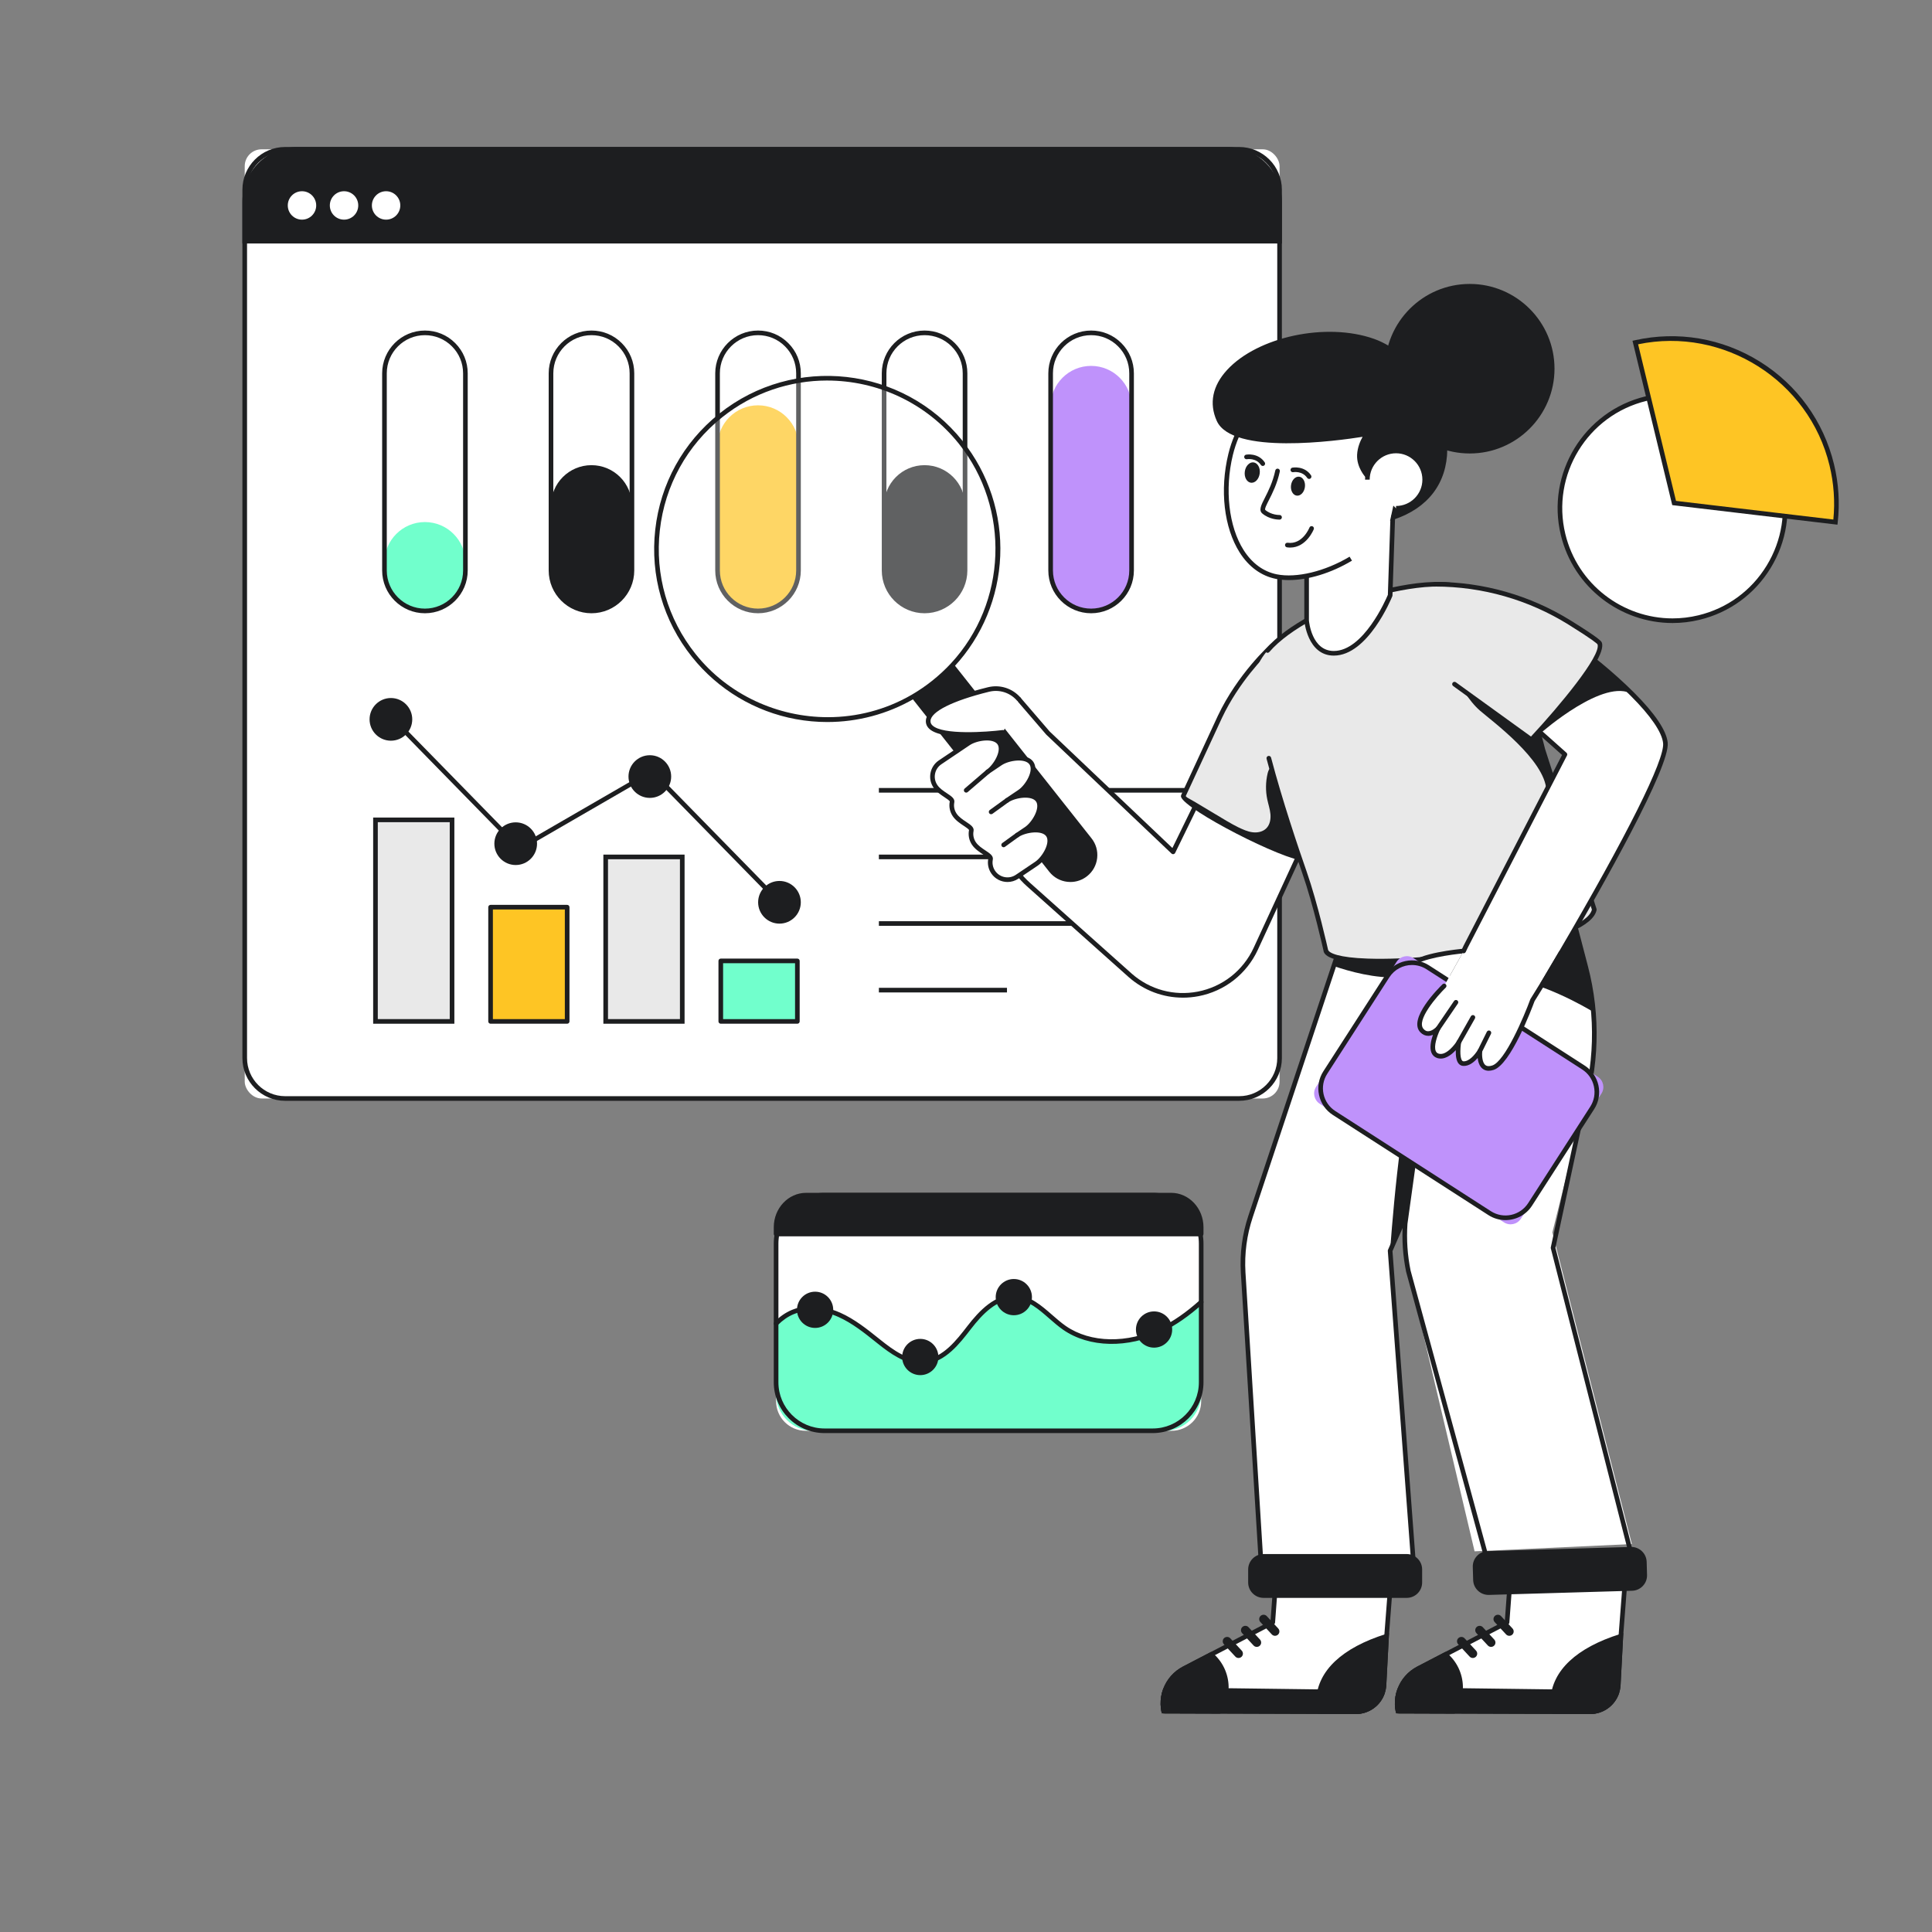 <svg xmlns="http://www.w3.org/2000/svg" id="Layer_1" data-name="Layer 1" viewBox="0 0 2000 2000"><rect x="0" y="0" width="2000" height="2000" fill="#808080" stroke="none"/><defs><style>      .cls-1 {        fill: #bf92fb;      }      .cls-1, .cls-2, .cls-3, .cls-4, .cls-5, .cls-6 {        stroke-width: 0px;      }      .cls-7 {        opacity: .3;      }      .cls-2 {        fill: #71ffcc;      }      .cls-3 {        fill: #fec524;      }      .cls-4 {        fill: #fff;      }      .cls-5 {        fill: #1d1e20;      }      .cls-6 {        fill: #e9e9e9;      }    </style></defs><g><rect class="cls-4" x="253.34" y="154.56" width="1071.27" height="982.6" rx="17.46" ry="17.46"></rect><path class="cls-5" d="M1282.77,1139.56H295.18c-24.4,0-44.24-19.85-44.24-44.24V196.4c0-24.39,19.85-44.24,44.24-44.24h987.58c24.39,0,44.24,19.85,44.24,44.24v898.91c0,24.39-19.85,44.24-44.24,44.24ZM295.18,156.96c-21.75,0-39.45,17.7-39.45,39.45v898.91c0,21.75,17.7,39.45,39.45,39.45h987.58c21.75,0,39.45-17.7,39.45-39.45V196.4c0-21.75-17.69-39.45-39.45-39.45H295.18Z"></path></g><g><path class="cls-5" d="M1324.61,249.68v-41.02c0-29.88-24.22-54.1-54.1-54.1H307.44c-29.88,0-54.1,24.22-54.1,54.1v41.02h1071.27Z"></path><path class="cls-5" d="M1327.01,252.07H250.95v-43.41c0-31.15,25.34-56.49,56.49-56.49h963.08c31.15,0,56.49,25.34,56.49,56.49v43.41ZM255.74,247.28h1066.48v-38.62c0-28.51-23.19-51.7-51.7-51.7H307.44c-28.51,0-51.7,23.19-51.7,51.7v38.62Z"></path></g><circle class="cls-4" cx="312.62" cy="212.67" r="14.71"></circle><circle class="cls-4" cx="356.15" cy="212.67" r="14.71"></circle><circle class="cls-4" cx="399.68" cy="212.67" r="14.71"></circle><g><path class="cls-4" d="M481.79,386.46v204.08c0,23.14-18.76,41.9-41.9,41.9s-41.9-18.76-41.9-41.9v-204.08c0-23.14,18.76-41.9,41.9-41.9,11.57,0,22.05,4.68,29.62,12.28,7.59,7.57,12.28,18.05,12.28,29.62Z"></path><path class="cls-2" d="M481.79,582.35v8.19c0,23.14-18.76,41.9-41.9,41.9s-41.9-18.76-41.9-41.9v-8.19c0-23.14,18.76-41.92,41.9-41.92,11.57,0,22.05,4.7,29.62,12.28,7.59,7.59,12.28,18.07,12.28,29.64Z"></path><path class="cls-5" d="M439.89,634.84c-24.42,0-44.29-19.87-44.29-44.29v-204.08c0-24.42,19.87-44.29,44.29-44.29,11.85,0,22.97,4.61,31.32,12.98,8.36,8.34,12.97,19.46,12.97,31.31v204.08c0,24.42-19.87,44.29-44.29,44.29ZM439.89,346.96c-21.78,0-39.5,17.72-39.5,39.5v204.08c0,21.78,17.72,39.5,39.5,39.5s39.5-17.72,39.5-39.5v-204.08c0-10.56-4.11-20.48-11.57-27.92-7.45-7.47-17.36-11.58-27.93-11.58Z"></path><path class="cls-4" d="M654.19,386.46v204.08c0,23.14-18.76,41.9-41.9,41.9s-41.9-18.76-41.9-41.9v-204.08c0-23.14,18.76-41.9,41.9-41.9,11.57,0,22.05,4.68,29.62,12.28,7.59,7.57,12.28,18.05,12.28,29.62Z"></path><path class="cls-5" d="M654.19,523.46v67.09c0,23.14-18.76,41.9-41.9,41.9s-41.9-18.76-41.9-41.9v-67.09c0-23.14,18.76-41.92,41.9-41.92,11.57,0,22.05,4.7,29.62,12.28,7.59,7.59,12.28,18.07,12.28,29.64Z"></path><path class="cls-5" d="M612.29,634.84c-24.42,0-44.29-19.87-44.29-44.29v-204.08c0-24.42,19.87-44.29,44.29-44.29,11.85,0,22.97,4.61,31.32,12.98,8.36,8.34,12.97,19.46,12.97,31.31v204.08c0,24.42-19.87,44.29-44.29,44.29ZM612.29,346.96c-21.78,0-39.5,17.72-39.5,39.5v204.08c0,21.78,17.72,39.5,39.5,39.5s39.5-17.72,39.5-39.5v-204.08c0-10.56-4.11-20.48-11.57-27.92-7.45-7.47-17.36-11.58-27.93-11.58Z"></path><path class="cls-4" d="M826.6,386.46v204.08c0,23.14-18.76,41.9-41.9,41.9s-41.9-18.76-41.9-41.9v-204.08c0-23.14,18.76-41.9,41.9-41.9,11.57,0,22.05,4.68,29.62,12.28,7.59,7.57,12.28,18.05,12.28,29.62Z"></path><path class="cls-3" d="M826.6,461.49v129.05c0,23.14-18.76,41.9-41.9,41.9s-41.9-18.76-41.9-41.9v-129.05c0-23.14,18.76-41.92,41.9-41.92,11.57,0,22.05,4.7,29.62,12.28,7.59,7.59,12.28,18.07,12.28,29.64Z"></path><path class="cls-5" d="M784.7,634.84c-24.42,0-44.29-19.87-44.29-44.29v-204.08c0-24.42,19.87-44.29,44.29-44.29,11.85,0,22.97,4.61,31.32,12.98,8.37,8.34,12.98,19.47,12.98,31.31v204.08c0,24.42-19.87,44.29-44.29,44.29ZM784.7,346.96c-21.78,0-39.5,17.72-39.5,39.5v204.08c0,21.78,17.72,39.5,39.5,39.5s39.5-17.72,39.5-39.5v-204.08c0-10.56-4.11-20.48-11.57-27.92-7.45-7.47-17.36-11.58-27.93-11.58Z"></path><path class="cls-4" d="M999,386.46v204.08c0,23.14-18.76,41.9-41.9,41.9s-41.9-18.76-41.9-41.9v-204.08c0-23.14,18.76-41.9,41.9-41.9,11.57,0,22.05,4.68,29.62,12.28,7.59,7.57,12.28,18.05,12.28,29.62Z"></path><path class="cls-5" d="M999,523.46v67.09c0,23.14-18.76,41.9-41.9,41.9s-41.9-18.76-41.9-41.9v-67.09c0-23.14,18.76-41.92,41.9-41.92,11.57,0,22.05,4.7,29.62,12.28,7.59,7.59,12.28,18.07,12.28,29.64Z"></path><path class="cls-5" d="M957.11,634.84c-24.42,0-44.29-19.87-44.29-44.29v-204.08c0-24.42,19.87-44.29,44.29-44.29,11.85,0,22.97,4.61,31.32,12.98,8.37,8.34,12.98,19.47,12.98,31.31v204.08c0,24.42-19.87,44.29-44.29,44.29ZM957.11,346.96c-21.78,0-39.5,17.72-39.5,39.5v204.08c0,21.78,17.72,39.5,39.5,39.5s39.5-17.72,39.5-39.5v-204.08c0-10.56-4.11-20.48-11.57-27.92-7.45-7.47-17.36-11.58-27.93-11.58Z"></path><path class="cls-4" d="M1171.41,386.46v204.08c0,23.14-18.76,41.9-41.9,41.9s-41.9-18.76-41.9-41.9v-204.08c0-23.14,18.76-41.9,41.9-41.9,11.57,0,22.05,4.68,29.62,12.28,7.59,7.57,12.28,18.05,12.28,29.62Z"></path><path class="cls-1" d="M1171.41,420.69v169.86c0,23.14-18.76,41.9-41.9,41.9s-41.9-18.76-41.9-41.9v-169.86c0-23.14,18.76-41.92,41.9-41.92,11.57,0,22.05,4.7,29.62,12.28,7.59,7.59,12.28,18.07,12.28,29.64Z"></path><path class="cls-5" d="M1129.51,634.84c-24.42,0-44.29-19.87-44.29-44.29v-204.08c0-24.42,19.87-44.29,44.29-44.29,11.85,0,22.97,4.61,31.32,12.98,8.36,8.34,12.97,19.46,12.97,31.31v204.08c0,24.42-19.87,44.29-44.29,44.29ZM1129.51,346.96c-21.78,0-39.5,17.72-39.5,39.5v204.08c0,21.78,17.72,39.5,39.5,39.5s39.5-17.72,39.5-39.5v-204.08c0-10.56-4.11-20.48-11.57-27.92-7.45-7.47-17.36-11.58-27.93-11.58Z"></path></g><rect class="cls-5" x="909.82" y="815.73" width="341.01" height="4.79"></rect><rect class="cls-5" x="909.82" y="884.68" width="341.01" height="4.79"></rect><rect class="cls-5" x="909.82" y="953.63" width="341.01" height="4.79"></rect><rect class="cls-5" x="909.82" y="1022.58" width="132.6" height="4.79"></rect><g><g><path class="cls-4" d="M1054.75,723.85l30.09,34.96,129.56,123.01,60.36-123.71,119.62,19.36-94.45,204.73c-5.59,12.12-13.93,22.53-24.14,30.54-10.23,8.01-22.33,13.6-35.45,16.11-25.04,4.8-50.91-2.18-70.12-18.96l-105.68-94.35c-32.48-28.99-37.6-77.92-11.83-113.01l2-2.72-16.52-41.71"></path><path class="cls-5" d="M1224.52,1032.77c-20.41,0-40.14-7.32-55.87-21.06l-105.7-94.36c-33.58-29.97-38.81-79.93-12.17-116.21l1.21-1.65-16.03-40.48c-.49-1.23.11-2.62,1.35-3.11,1.23-.49,2.62.11,3.11,1.35l16.52,41.71c.3.77.19,1.64-.3,2.3l-2,2.72c-25.17,34.28-20.23,81.48,11.5,109.8l105.68,94.35c18.75,16.38,43.57,23.09,68.07,18.39,12.51-2.39,24.41-7.8,34.43-15.64,10.02-7.86,18.12-18.11,23.44-29.66l93.12-201.87-114.75-18.58-59.58,122.11c-.33.69-.98,1.17-1.73,1.31-.76.14-1.52-.1-2.08-.62l-129.56-123.01c-.06-.06-.11-.11-.17-.17l-30.09-34.96c-.86-1-.75-2.52.25-3.38,1-.86,2.52-.75,3.38.25l30.01,34.87,127.11,120.68,58.93-120.77c.46-.95,1.48-1.49,2.54-1.31l119.62,19.36c.74.12,1.38.58,1.73,1.24.35.66.37,1.45.06,2.13l-94.45,204.73c-5.64,12.23-14.23,23.09-24.84,31.42-10.61,8.31-23.23,14.04-36.48,16.58-5.43,1.04-10.88,1.55-16.28,1.55Z"></path></g><g><path class="cls-5" d="M986.03,689.77l141.96,179.47c8.79,11.01,6.98,27.05-4.01,35.82-11.01,8.79-27.03,7-35.82-4.01l-141.96-179.47c7.26-4.22,14.33-9.03,21.1-14.43,6.77-5.4,13.03-11.23,18.74-17.38Z"></path><path class="cls-5" d="M1108.12,913.04c-1.05,0-2.1-.06-3.15-.18-7.4-.83-14.03-4.49-18.68-10.32l-141.96-179.48c-.43-.55-.6-1.25-.48-1.93.13-.68.55-1.28,1.15-1.63,7.25-4.21,14.25-9,20.8-14.23,6.55-5.23,12.77-11,18.48-17.14.48-.51,1.18-.78,1.85-.76.7.03,1.35.36,1.78.91l141.96,179.47c4.64,5.82,6.75,13.1,5.92,20.5-.83,7.4-4.49,14.03-10.31,18.68-4.99,3.99-11.06,6.11-17.35,6.11ZM949.77,722.24l140.25,177.32c3.85,4.82,9.34,7.85,15.47,8.54,6.13.69,12.16-1.06,16.98-4.91,4.82-3.85,7.85-9.34,8.54-15.47.69-6.13-1.06-12.16-4.91-16.99l-140.24-177.31c-5.34,5.56-11.08,10.79-17.09,15.59-6.01,4.8-12.4,9.24-19.01,13.23Z"></path></g><g class="cls-7"><path class="cls-4" d="M994.54,457.92c55.32,69.28,50.13,167.37-8.4,230.45-5.93,6.38-12.43,12.42-19.45,18.03-7.02,5.61-14.36,10.6-21.89,14.97-74.47,43.11-171.28,26.46-226.6-42.82-60.91-76.29-48.45-187.54,27.86-248.47,76.3-60.93,187.56-48.46,248.47,27.83Z"></path></g><path class="cls-5" d="M856.44,747.44c-10.85,0-21.73-.98-32.54-2.97-42.42-7.8-80.61-30.68-107.55-64.42-29.86-37.4-43.37-84.19-38.04-131.75,5.33-47.57,28.87-90.21,66.27-120.08,77.22-61.65,190.19-49,251.84,28.2,26.94,33.74,40.8,76.05,39.01,119.14-1.76,42.66-18.64,83.3-47.52,114.43-6.09,6.54-12.72,12.69-19.71,18.27-6.98,5.58-14.45,10.68-22.18,15.18-27.3,15.8-58.26,23.99-89.58,23.99ZM856.23,393.92c-38.17,0-76.58,12.43-108.66,38.05-36.4,29.07-59.31,70.57-64.5,116.87-5.19,46.29,7.96,91.83,37.02,128.23,33.95,42.52,85.15,65.36,136.94,65.36,29.71,0,59.6-7.51,86.58-23.12,7.53-4.37,14.79-9.34,21.59-14.77,6.81-5.44,13.26-11.42,19.19-17.79,58.15-62.68,61.71-160.41,8.28-227.32h0c-34.39-43.06-85.2-65.5-136.44-65.5Z"></path></g><g><path class="cls-4" d="M1038.19,758.12s-78.2,9.87-77.35-11.89c.6-14.87,38.48-26.55,62.41-32.45,11.56-2.85,23.73,1.06,31.5,10.08"></path><path class="cls-5" d="M1002.45,762.74c-16.24,0-33.31-1.72-40.32-8.15-2.57-2.36-3.81-5.2-3.68-8.46.51-12.63,22.12-24.3,64.23-34.69,12.49-3.08,25.47,1.08,33.89,10.85.86,1,.75,2.52-.25,3.38-1,.86-2.52.75-3.38-.25-7.23-8.4-18.38-11.97-29.11-9.32-37.55,9.26-60.2,20.56-60.59,30.22-.07,1.83.6,3.34,2.13,4.74,10.87,9.97,56.04,6.76,72.53,4.68,1.34-.17,2.51.77,2.68,2.08.17,1.31-.77,2.51-2.08,2.68-1.32.17-18.17,2.25-36.04,2.25Z"></path></g><g><g><path class="cls-6" d="M1389.05,753.98l-25.06,102.91-7.35,30.21c-5.51,13.6-127.5-50.16-131.72-62.85l.15-.59,37.85-81.71c20.62-43.54,53.33-72.77,53.33-72.77l72.8,84.81Z"></path><path class="cls-5" d="M1352.05,891.39c-.19,0-.38,0-.58,0-23.2-.74-124.34-52.85-128.83-66.38-.14-.43-.16-.89-.05-1.33l.15-.59c.04-.15.09-.29.15-.43l37.85-81.71c20.6-43.49,53.58-73.25,53.91-73.55.48-.43,1.08-.65,1.76-.6.64.04,1.24.34,1.66.83l72.8,84.81c.5.59.69,1.38.51,2.13l-32.42,133.12c-.03.11-.06.23-.11.33-.91,2.25-3.2,3.39-6.8,3.39ZM1227.49,824.1c6.16,9.68,86.72,54.69,118.74,61.71,6.2,1.36,7.87.57,8.14.39l32.05-131.6-70.37-81.98c-7.07,6.77-33.55,33.54-50.98,70.34l-37.59,81.14Z"></path></g><path class="cls-5" d="M1363.98,856.89l-7.35,30.21c-5.51,13.6-127.5-50.16-131.72-62.85l.15-.59c12.27,5.81,44.51,26.92,56.78,32.73,4.7,2.22,9.49,4.47,14.64,5.15,5.17.7,10.83-.42,14.47-4.13,3.67-3.73,4.66-9.39,4.2-14.58-.47-5.19-2.2-10.19-3.28-15.3-1.84-8.77-1.72-17.97.32-26.72,4.3-18.5,19.47,7.03,23.24,12.75,9.28,14.05,18.54,28.12,27.82,42.18.25.38.51.76.74,1.14Z"></path><g><g><path class="cls-4" d="M1456.21,1255.59l-17.16,39.18,25.38,339.29h-157.97l-19.56-316.79c-1.14-19.6,1.44-39.24,7.63-57.86l86.17-259.35,6.63-19.94,112.82-32.23,31.99-9.13,16.63,72.4,4.98,21.63-33.48,76.46-64.07,146.32v.02Z"></path><path class="cls-5" d="M1464.43,1636.45h-157.97c-1.27,0-2.31-.99-2.39-2.25l-19.56-316.79c-1.17-20.01,1.44-39.78,7.74-58.77l92.8-279.29c.25-.75.85-1.33,1.62-1.55l144.82-41.36c.63-.18,1.31-.09,1.88.24.57.33.97.89,1.12,1.53l21.61,94.03c.11.5.07,1.03-.14,1.5l-97.48,222.63c-.02.06-.04.12-.07.18l-16.92,38.63,25.34,338.7c.05.67-.18,1.32-.63,1.81-.45.49-1.09.77-1.76.77ZM1308.71,1631.66h153.14l-25.19-336.71c-.03-.39.04-.78.19-1.14l17.09-39.01c.02-.06.05-.12.07-.18l97.23-222.06-20.87-90.8-141.17,40.32-92.4,278.09c-6.12,18.41-8.64,37.57-7.51,56.97l19.42,314.53ZM1456.21,1255.59h.02-.02Z"></path></g><path class="cls-5" d="M1520.28,1109.25l-81.23,185.52s10.45-153.46,26.67-179.41c16.23-25.98,41.65-27.06,41.65-27.06l12.9,20.95Z"></path><g><path class="cls-4" d="M1689.27,1598.4l-162.78,7.52-68.56-289.99c-3.33-16.19-4.43-32.78-3.31-49.28l1.59-11.06v-.02l35.04-245.31,8.9-62.38,3.69-25.78.3-2.03,115.05-4.66,7.31,28.01,14.98,57.35c4.03,15.4,6.7,31.06,7.99,46.78,3.01,36.1-1.14,72.63-12.37,107.4l-30.09,120.85,82.27,322.59Z"></path><path class="cls-5" d="M1649.46,1047.55c-4.96-2.88-56.55-34.26-100.68-36.4-19.73-.93-39.94-1.1-57.52-.89-17.9.23-33.09.85-42.29,1.4-25.19,1.55-52.46-6.14-68.27-11.61l6.63-19.94,112.82-32.23,3.69-25.78c38.48,6.67,86.61,15.04,122.65,21.31l14.98,57.35c4.03,15.4,6.7,31.06,7.99,46.78Z"></path><path class="cls-5" d="M1542.54,1628.61c-1.07,0-2.02-.72-2.31-1.77l-84.62-310.27c-3.4-16.57-4.52-33.37-3.38-50.09l26.68-192.4c.18-1.31,1.38-2.23,2.7-2.04,1.31.18,2.23,1.39,2.04,2.7l-26.66,192.23c-1.1,16.12,0,32.49,3.28,48.48l84.06,308.2,142.64-11.48-81.57-319.85c-.09-.36-.1-.73-.02-1.1l29.37-136.79c.02-.08.04-.16.06-.23,16.01-49.58,17.51-102.42,4.35-152.83l-22.29-85.36c-.33-1.28.43-2.59,1.71-2.92,1.28-.33,2.59.43,2.93,1.71l22.29,85.36c13.38,51.25,11.86,104.98-4.39,155.39l-29.23,136.12,82.13,322.06c.18.68.04,1.41-.37,1.99-.41.57-1.05.94-1.76,1l-147.45,11.87c-.07,0-.13,0-.19,0Z"></path></g><path class="cls-6" d="M1650.41,941.57c-8.71,43.94-274.46,69.58-278.04,41.76,0,0-10.36-46.93-22.1-80.55-18.94-54.18-59.24-177.02-49.37-210.16,10.02-33.67,72.4-64.07,103.44-72.65,31.59-8.73,91.28-25.64,123.65-6.33,19.68,11.72,39.51,63.31,52.84,105.2,9.94,31.19,16.27,56.99,16.27,56.99l18.14,56.4,35.17,109.35Z"></path><path class="cls-5" d="M1615.24,832.22c-7.84.34-14-2.99-14.45-13.96-1.23-31.49-56.32-71.84-68.78-82.66-12.44-10.83-21.93-29.21-21.93-29.21h49.22l21.53,12.44c9.94,31.19,16.27,56.99,16.27,56.99l18.14,56.4Z"></path><path class="cls-5" d="M1427.84,997.31c-4.28,0-8.37-.06-12.25-.19-44.05-1.48-45.22-10.5-45.6-13.46-.07-.26-10.41-46.98-21.98-80.08-8.71-24.93-25.08-73.42-36.85-118.08-.34-1.28.43-2.59,1.71-2.93,1.26-.33,2.59.42,2.93,1.71,11.73,44.5,28.06,92.86,36.75,117.72,11.66,33.37,22.07,80.37,22.17,80.84.51,3.87,11.53,8.51,41.04,9.5,80.57,2.7,224.57-21.26,232.18-50.65l-53.11-165.11c-.39-1.57-34.99-141.17-68.06-160.88-31.06-18.5-89.24-2.41-120.51,6.24l-1.28.35c-24.87,6.88-69.54,27.76-91,52.67-.87,1-2.38,1.11-3.38.25-1-.86-1.12-2.38-.25-3.38,22.12-25.67,67.91-47.12,93.35-54.16l1.28-.35c31.95-8.84,91.43-25.29,124.24-5.74,34.78,20.73,68.78,157.86,70.21,163.69l53.27,165.57c.12.39.15.8.07,1.2-6.67,33.7-146.54,55.27-224.92,55.27Z"></path><g><path class="cls-4" d="M1494.98,1020.62s-31.84-4.41-34.41-17.61c-2.58-13.43,54.6-18.54,54.6-18.54"></path><path class="cls-5" d="M1494.99,1023.02c-.11,0-.22,0-.33-.02-3.43-.48-33.62-5.06-36.43-19.52-.39-2.04.13-4.08,1.5-5.91,8.28-10.98,50.45-15.05,55.24-15.47,1.34-.11,2.48.86,2.6,2.17.12,1.32-.86,2.48-2.17,2.6-12.41,1.11-45.9,5.71-51.84,13.58-.74.98-.71,1.68-.62,2.11,1.83,9.44,24,14.53,32.38,15.69,1.31.18,2.23,1.39,2.05,2.7-.17,1.2-1.19,2.07-2.37,2.07Z"></path></g><g><path class="cls-1" d="M1657.79,1132.1l-83.38,129.52c-3.78,5.87-11.6,7.56-17.47,3.79l-190.76-122.81c-5.87-3.78-7.56-11.6-3.79-17.47l83.38-129.52c3.78-5.87,11.6-7.56,17.47-3.79l190.76,122.81c5.87,3.78,7.56,11.6,3.79,17.47Z"></path><path class="cls-5" d="M1558.44,1263.06c-6.06,0-12.18-1.68-17.64-5.19l-161.08-103.7c-7.34-4.73-12.4-12.03-14.25-20.56s-.26-17.27,4.46-24.61l64.28-99.84c9.75-15.15,30.02-19.55,45.17-9.79l161.08,103.7c7.34,4.73,12.4,12.03,14.25,20.56,1.85,8.53.26,17.27-4.46,24.61l-64.27,99.84c-6.24,9.69-16.78,14.98-27.53,14.98ZM1461.73,998.96c-9.18,0-18.17,4.51-23.5,12.79l-64.28,99.84c-4.03,6.26-5.39,13.72-3.81,21,1.58,7.28,5.9,13.51,12.16,17.54l161.08,103.7c12.93,8.32,30.22,4.58,38.55-8.35l64.27-99.84c4.03-6.26,5.39-13.72,3.81-21-1.58-7.28-5.9-13.51-12.16-17.54l-161.08-103.7c-4.66-3-9.89-4.43-15.05-4.43Z"></path></g><g><path class="cls-4" d="M1515.18,984.48l2.25-4.75,24.34-47.12,78.27-151.59-24.92-22.2h-.02v-.02l-17.69-15.76,24.17-25.3,39.64-41.44s25.89,19.56,48.73,42.46c17.14,17.16,32.59,36.21,34.09,50.28,2.67,24.73-71.44,154.75-108.1,217.3-9.43,16.08-16.38,27.69-18.9,31.93l-.23.38-.83,1.36-9.58,15.4s-23.58,64.37-40.93,69.92c-15.51,4.94-13.6-15.95-13.48-17.33-.51.83-8.14,13.62-17.2,13.07-8.07-.53-4.72-21.19-4.7-21.95-.25.68-11.06,17.29-21.59,13.88-11.72-3.83-.32-27.25.15-28.24-.59.64-9.41,9.75-16.59,2.23-11.97-12.5,22.92-46.34,22.92-46.34"></path><path class="cls-5" d="M1541.1,1108.46c-2.48,0-4.62-.72-6.42-2.17-3.26-2.62-4.55-7.09-5.01-11.08-3.61,4.18-8.92,8.62-15.03,8.23-1.87-.12-3.5-.97-4.72-2.45-2.13-2.57-3.1-7.23-2.91-13.88-4.67,5.08-11.86,10.54-19.26,8.15-2.72-.89-4.75-2.73-5.86-5.33-2.23-5.19-.6-12.67,1.47-18.65-1.48.61-3.12,1.03-4.84,1.04-3.07-.04-5.84-1.23-8.21-3.7-13.23-13.82,19.24-46.08,22.99-49.71.95-.92,2.47-.9,3.39.05.92.95.9,2.47-.05,3.39-8.61,8.35-31.28,34.17-22.86,42.96,1.43,1.5,2.91,2.33,4.71,2.22,4.25-.03,8.35-4.38,8.39-4.42.8-.87,2.11-1.01,3.09-.35.98.66,1.33,1.93.83,3-3.44,7.25-6.64,17.35-4.52,22.29.58,1.35,1.51,2.2,2.94,2.66,8.08,2.62,17.62-10.67,18.69-12.65.41-1.1,1.51-1.63,2.66-1.4,1.15.23,1.92,1.35,1.89,2.52,0,.09-.03.39-.09.85-1.61,12.89.32,16.82,1.23,17.92.39.47.79.69,1.33.72,5.53.32,11.49-6.19,14.96-11.87.58-.95,1.76-1.41,2.82-1.06,1.06.35,1.75,1.35,1.65,2.46-.37,4.05-.1,11.63,3.3,14.36,1.63,1.31,3.93,1.46,7.06.46,13.32-4.26,32.97-50.86,39.41-68.46.06-.15.13-.3.22-.44l12.06-19.53c3.24-5.43,9.45-15.85,17.44-29.49,70.35-120.04,109.63-198.7,107.78-215.83-1.21-11.28-12.76-28.17-33.41-48.84-19.14-19.19-40.68-36.21-46.79-40.94l-60.62,63.39,15.84,14.11s.06.05.08.08l24.85,22.15c.82.73,1.04,1.92.54,2.89l-102.61,198.72-2.21,4.67c-.57,1.2-1.99,1.71-3.19,1.14-1.2-.57-1.71-1.99-1.14-3.19l2.24-4.75,101.8-197.14-23.41-20.86c-.1-.08-.2-.16-.28-.26l-17.55-15.63c-.49-.43-.77-1.04-.8-1.69-.03-.65.21-1.28.66-1.75l63.82-66.74c.84-.88,2.2-.99,3.18-.26.26.2,26.29,19.92,48.98,42.68,21.73,21.76,33.43,39.16,34.78,51.71,2.68,24.81-66.77,147.71-108.41,218.76-8,13.65-14.22,24.08-17.46,29.52l-2.52,4.19-9.46,15.21c-2.84,7.72-24.61,65.46-42.37,71.14-1.83.58-3.53.87-5.1.87Z"></path></g><path class="cls-5" d="M1689.95,718.75c-28.77-17.8-93.37,38.75-94.83,40.07h-.02v-.02c.13-.85,3.18-20.59,6.48-41.06l39.64-41.44s25.89,19.56,48.73,42.46Z"></path><g><g><line class="cls-4" x1="1488.68" y1="1064.71" x2="1507.2" y2="1037.56"></line><path class="cls-5" d="M1488.68,1067.11c-.47,0-.93-.13-1.35-.42-1.09-.75-1.38-2.24-.63-3.33l18.52-27.15c.75-1.09,2.24-1.38,3.33-.63,1.09.75,1.38,2.24.63,3.33l-18.52,27.15c-.46.68-1.22,1.05-1.98,1.05Z"></path></g><g><line class="cls-4" x1="1510.09" y1="1079.11" x2="1524.76" y2="1053.2"></line><path class="cls-5" d="M1510.09,1081.51c-.4,0-.8-.1-1.18-.31-1.15-.65-1.56-2.11-.91-3.27l14.67-25.92c.65-1.15,2.11-1.56,3.26-.91,1.15.65,1.56,2.11.91,3.27l-14.67,25.92c-.44.78-1.25,1.22-2.09,1.22Z"></path></g><g><line class="cls-4" x1="1532.02" y1="1087.92" x2="1541.32" y2="1069.15"></line><path class="cls-5" d="M1532.02,1090.32c-.36,0-.72-.08-1.06-.25-1.18-.59-1.67-2.02-1.08-3.21l9.3-18.77c.59-1.19,2.03-1.67,3.21-1.08,1.18.59,1.67,2.02,1.08,3.21l-9.3,18.77c-.42.84-1.27,1.33-2.15,1.33Z"></path></g></g><g><path class="cls-6" d="M1485.66,604.79h0c49.26-.02,97.53,13.79,139.37,39.79,16.68,10.37,30.14,19.3,30.96,21.58,6.23,17.4-70.81,99.48-70.81,99.48l-79.51-57.43"></path><path class="cls-5" d="M1585.18,768.04c-.49,0-.98-.15-1.4-.45l-79.5-57.43c-1.07-.77-1.31-2.27-.54-3.35.77-1.07,2.27-1.31,3.35-.54l77.79,56.2c29.4-31.52,72.97-84.01,68.86-95.49-.38-.54-3.91-4.16-29.97-20.35-41.5-25.8-89.21-39.43-137.98-39.43h-.12c-1.32,0-2.4-1.07-2.4-2.4s1.07-2.4,2.52-2.4c49.67,0,98.25,13.88,140.51,40.15,30.59,19.02,31.44,21.39,31.95,22.81,6.54,18.25-63.33,93.41-71.32,101.92-.47.5-1.11.76-1.75.76Z"></path></g></g><g><g><path class="cls-4" d="M1203.84,1764.23c.05,2.35.32,4.74.79,7.1l57.35.2h2.41s101.6.33,101.6.33l37.33.12c12.9.1,23.96-8.19,27.89-19.87.84-2.47,1.34-5.06,1.49-7.78l2.66-50.53,5.48-71.19-118.86-2.99-4.43,59.9-63.99,33.32-4.9,2.55-23,11.97c-9.16,4.77-15.88,12.68-19.3,21.87-1.75,4.75-2.64,9.84-2.52,15.02Z"></path><path class="cls-5" d="M1403.55,1774.38c-.08,0-.16,0-.24,0l-198.68-.65c-1.14,0-2.12-.81-2.34-1.93-.5-2.49-.78-5.02-.84-7.52-.13-5.41.77-10.76,2.66-15.9,3.72-10.01,10.98-18.24,20.44-23.17l90.71-47.21,4.33-58.57c.09-1.25,1.14-2.22,2.39-2.22.02,0,.04,0,.06,0l118.87,2.99c.66.02,1.28.3,1.72.79.44.49.66,1.14.61,1.79l-5.48,71.19-2.65,50.48c-.15,2.89-.7,5.72-1.61,8.42-4.33,12.88-16.34,21.5-29.93,21.5ZM1206.65,1768.94l196.69.64c.07,0,.14,0,.21,0,11.54,0,21.72-7.31,25.4-18.23.78-2.3,1.24-4.7,1.37-7.15l2.66-50.53,5.29-68.73-114.06-2.87-4.26,57.62c-.06.83-.55,1.57-1.28,1.95l-91.89,47.83c-8.41,4.38-14.85,11.69-18.16,20.58-1.68,4.57-2.48,9.33-2.37,14.13h0c.04,1.58.17,3.18.41,4.77Z"></path></g><g><path class="cls-5" d="M1203.84,1764.23c.05,2.35.32,4.74.79,7.1l57.35.2c4.94-7.33,7.71-16.21,7.49-25.7-.31-13.3-6.45-25.1-15.92-33.01l-4.9,2.55-23,11.97c-9.16,4.77-15.88,12.68-19.3,21.87-1.75,4.75-2.64,9.84-2.52,15.02Z"></path><path class="cls-5" d="M1263.26,1773.93l-60.59-.21-.38-1.92c-.5-2.49-.78-5.02-.84-7.52h0c-.13-5.41.77-10.76,2.66-15.91,3.72-10.01,10.98-18.24,20.44-23.17l29.32-15.25,1.22,1.02c10.35,8.64,16.47,21.33,16.78,34.79.23,9.71-2.5,19.08-7.9,27.09l-.71,1.06ZM1206.65,1768.94l54.04.19c4.38-6.94,6.58-14.95,6.39-23.24-.27-11.56-5.3-22.47-13.86-30.19l-26.45,13.76c-8.41,4.38-14.85,11.69-18.16,20.58-1.68,4.57-2.48,9.33-2.37,14.13h0c.04,1.58.17,3.18.41,4.77Z"></path></g><g><path class="cls-5" d="M1365.99,1771.86l37.33.12c12.9.1,23.96-8.19,27.89-19.87.84-2.47,1.34-5.06,1.49-7.78l2.66-50.53c-21.49,6.79-67.77,24.46-70.46,65.41-.31,4.6.09,8.81,1.09,12.66Z"></path><path class="cls-5" d="M1403.55,1774.38c-.08,0-.16,0-.24,0l-39.17-.12-.47-1.79c-1.09-4.19-1.48-8.7-1.17-13.42,1.97-29.9,26.91-53.25,72.13-67.53l3.3-1.04-2.84,53.99c-.15,2.89-.7,5.72-1.61,8.42-4.33,12.88-16.34,21.5-29.93,21.5ZM1367.9,1769.47l35.43.11c.07,0,.14,0,.21,0,11.54,0,21.72-7.31,25.4-18.23.78-2.3,1.24-4.7,1.37-7.15l2.48-47.05c-41.09,13.7-63.72,35.16-65.49,62.21-.24,3.54-.03,6.93.61,10.11Z"></path></g><g><path class="cls-5" d="M1203.84,1764.23c.05,2.35.32,4.74.79,7.1l198.69.65c12.9.1,23.96-8.19,27.89-19.87l-224.85-2.9c-1.75,4.75-2.64,9.84-2.52,15.02Z"></path><path class="cls-5" d="M1403.55,1774.38c-.08,0-.16,0-.24,0l-198.68-.65c-1.14,0-2.12-.81-2.34-1.93-.5-2.49-.78-5.02-.84-7.52h0c-.13-5.41.77-10.76,2.66-15.91.35-.95,1.24-1.54,2.28-1.57l224.86,2.9c.77.01,1.48.39,1.92,1.01.44.62.56,1.42.32,2.15-4.33,12.89-16.34,21.5-29.93,21.5ZM1206.65,1768.94l196.69.64c.07,0,.14,0,.21,0,10.4,0,19.71-5.94,24.13-15.12l-219.62-2.84c-1.31,4.08-1.92,8.3-1.82,12.55h0c.04,1.58.17,3.18.41,4.77Z"></path></g><path class="cls-5" d="M1303.57,1675.43c-.19,1.32.2,2.71,1.18,3.76l11.82,12.74c1.69,1.83,4.56,1.95,6.41.24.78-.73,1.26-1.68,1.4-2.65.19-1.32-.2-2.71-1.18-3.76l-11.82-12.74c-1.69-1.83-4.56-1.93-6.41-.24-.78.73-1.26,1.68-1.4,2.65Z"></path><path class="cls-5" d="M1284.69,1686.91c-.19,1.32.2,2.71,1.18,3.76l11.82,12.74c1.69,1.83,4.56,1.95,6.41.24.78-.73,1.26-1.68,1.4-2.65.19-1.32-.2-2.71-1.18-3.76l-11.82-12.74c-1.69-1.83-4.56-1.93-6.41-.24-.78.73-1.26,1.68-1.4,2.65Z"></path><path class="cls-5" d="M1265.81,1698.39c-.19,1.32.2,2.71,1.18,3.76l11.82,12.74c1.69,1.83,4.56,1.95,6.41.24.78-.73,1.26-1.68,1.4-2.65.19-1.32-.2-2.71-1.18-3.76l-11.82-12.74c-1.69-1.83-4.56-1.93-6.41-.24-.78.73-1.26,1.68-1.4,2.65Z"></path></g><g><path class="cls-5" d="M1469.79,1624.68v13.52c0,7.48-6.06,13.52-13.54,13.52h-148.21c-7.48,0-13.54-6.04-13.54-13.52v-13.52c0-7.48,6.06-13.54,13.54-13.54h148.21c7.48,0,13.54,6.06,13.54,13.54Z"></path><path class="cls-5" d="M1456.25,1654.12h-148.21c-8.79,0-15.94-7.14-15.94-15.91v-13.52c0-8.79,7.15-15.94,15.94-15.94h148.21c8.79,0,15.94,7.15,15.94,15.94v13.52c0,8.77-7.15,15.91-15.94,15.91ZM1308.05,1613.54c-6.14,0-11.14,5-11.14,11.14v13.52c0,6.13,5,11.12,11.14,11.12h148.21c6.14,0,11.14-4.99,11.14-11.12v-13.52c0-6.14-5-11.14-11.14-11.14h-148.21Z"></path></g><g><g><path class="cls-4" d="M1446.37,1764.23c.05,2.35.32,4.74.79,7.1l57.35.2h2.41s101.6.33,101.6.33l37.33.12c12.9.1,23.96-8.19,27.89-19.87.84-2.47,1.34-5.06,1.49-7.78l2.66-50.53,5.48-71.19-118.86-2.99-4.43,59.9-63.99,33.32-4.9,2.55-23,11.97c-9.16,4.77-15.88,12.68-19.3,21.87-1.75,4.75-2.64,9.84-2.52,15.02Z"></path><path class="cls-5" d="M1646.08,1774.38c-.08,0-.16,0-.24,0l-198.68-.65c-1.14,0-2.12-.81-2.34-1.93-.5-2.49-.78-5.02-.84-7.52-.13-5.41.77-10.77,2.66-15.9,3.71-10.01,10.97-18.23,20.44-23.17l90.71-47.21,4.33-58.57c.09-1.25,1.14-2.22,2.39-2.22.02,0,.04,0,.06,0l118.86,2.99c.66.02,1.28.3,1.72.79.44.49.66,1.14.61,1.79l-5.48,71.19-2.65,50.48c-.15,2.88-.7,5.71-1.61,8.42-4.33,12.88-16.34,21.5-29.93,21.5ZM1449.18,1768.94l196.69.64c11.53.16,21.91-7.24,25.61-18.23.78-2.3,1.24-4.71,1.37-7.15l2.66-50.53,5.29-68.73-114.06-2.87-4.26,57.62c-.06.83-.55,1.57-1.28,1.95l-91.89,47.83c-8.41,4.38-14.86,11.69-18.16,20.58-1.68,4.57-2.48,9.32-2.37,14.13h0c.04,1.58.17,3.18.41,4.77Z"></path></g><g><path class="cls-5" d="M1446.37,1764.23c.05,2.35.32,4.74.79,7.1l57.35.2c4.94-7.33,7.71-16.21,7.49-25.7-.31-13.3-6.45-25.1-15.92-33.01l-4.9,2.55-23,11.97c-9.16,4.77-15.88,12.68-19.3,21.87-1.75,4.75-2.64,9.84-2.52,15.02Z"></path><path class="cls-5" d="M1505.79,1773.93l-60.59-.21-.38-1.92c-.5-2.49-.78-5.02-.84-7.52h0c-.13-5.41.77-10.77,2.66-15.91,3.71-10.01,10.97-18.23,20.44-23.17l29.32-15.25,1.22,1.02c10.35,8.64,16.47,21.33,16.78,34.79.23,9.71-2.5,19.08-7.9,27.09l-.71,1.06ZM1449.18,1768.94l54.04.19c4.38-6.94,6.58-14.95,6.39-23.24-.27-11.56-5.3-22.47-13.86-30.19l-26.45,13.76c-8.41,4.38-14.86,11.69-18.16,20.58-1.68,4.57-2.48,9.32-2.37,14.13h0c.04,1.58.17,3.18.41,4.77Z"></path></g><g><path class="cls-5" d="M1608.52,1771.86l37.33.12c12.9.1,23.96-8.19,27.89-19.87.84-2.47,1.34-5.06,1.49-7.78l2.66-50.53c-21.49,6.79-67.77,24.46-70.46,65.41-.31,4.6.09,8.81,1.09,12.66Z"></path><path class="cls-5" d="M1646.08,1774.38c-.08,0-.16,0-.24,0l-39.17-.12-.47-1.79c-1.09-4.19-1.48-8.71-1.17-13.42,1.97-29.9,26.91-53.25,72.13-67.53l3.3-1.04-2.84,53.99c-.15,2.88-.7,5.71-1.61,8.42-4.33,12.88-16.34,21.5-29.93,21.5ZM1610.43,1769.47l35.43.11c11.53.16,21.91-7.24,25.61-18.23.78-2.3,1.24-4.71,1.37-7.15l2.48-47.05c-41.09,13.7-63.72,35.16-65.49,62.21-.24,3.53-.04,6.92.61,10.11Z"></path></g><g><path class="cls-5" d="M1446.37,1764.23c.05,2.35.32,4.74.79,7.1l198.69.65c12.9.1,23.96-8.19,27.89-19.87l-224.85-2.9c-1.75,4.75-2.64,9.84-2.52,15.02Z"></path><path class="cls-5" d="M1646.08,1774.38c-.08,0-.16,0-.24,0l-198.68-.65c-1.14,0-2.12-.81-2.34-1.93-.5-2.49-.78-5.02-.84-7.52h0c-.13-5.41.77-10.77,2.66-15.91.35-.94,1.24-1.57,2.25-1.57h.03l224.86,2.9c.77.01,1.48.39,1.92,1.01.44.62.56,1.42.32,2.15-4.33,12.89-16.34,21.5-29.93,21.5ZM1449.18,1768.94l196.69.64c.07,0,.14,0,.21,0,10.4,0,19.71-5.94,24.13-15.12l-219.62-2.84c-1.31,4.08-1.92,8.29-1.82,12.55h0c.04,1.58.17,3.18.41,4.77Z"></path></g><path class="cls-5" d="M1546.1,1675.43c-.19,1.32.2,2.71,1.18,3.76l11.82,12.74c1.69,1.83,4.56,1.95,6.41.24.78-.73,1.26-1.68,1.4-2.65.19-1.32-.2-2.71-1.18-3.76l-11.82-12.74c-1.69-1.83-4.56-1.93-6.41-.24-.78.73-1.26,1.68-1.4,2.65Z"></path><path class="cls-5" d="M1527.22,1686.91c-.19,1.32.2,2.71,1.18,3.76l11.82,12.74c1.69,1.83,4.56,1.95,6.41.24.78-.73,1.26-1.68,1.4-2.65.19-1.32-.2-2.71-1.18-3.76l-11.82-12.74c-1.69-1.83-4.56-1.93-6.41-.24-.78.73-1.26,1.68-1.4,2.65Z"></path><path class="cls-5" d="M1508.34,1698.39c-.19,1.32.2,2.71,1.18,3.76l11.82,12.74c1.69,1.83,4.56,1.95,6.41.24.78-.73,1.26-1.68,1.4-2.65.19-1.32-.2-2.71-1.18-3.76l-11.82-12.74c-1.69-1.83-4.56-1.93-6.41-.24-.78.73-1.26,1.68-1.4,2.65Z"></path></g><g><path class="cls-5" d="M1702.22,1616.91l.39,13.51c.22,7.48-5.66,13.69-13.14,13.91l-148.14,4.31c-7.48.22-13.71-5.64-13.93-13.12l-.39-13.51c-.22-7.48,5.66-13.71,13.14-13.93l148.14-4.31c7.48-.22,13.71,5.66,13.93,13.14Z"></path><path class="cls-5" d="M1540.92,1651.05c-4.08,0-7.94-1.53-10.92-4.33-3.1-2.92-4.87-6.86-4.99-11.12l-.39-13.51c-.12-4.26,1.42-8.3,4.34-11.4,2.92-3.1,6.87-4.87,11.13-4.99l148.14-4.31c4.2-.12,8.31,1.42,11.4,4.34,3.1,2.92,4.87,6.87,4.99,11.13l.39,13.51c.12,4.26-1.42,8.3-4.34,11.39-2.92,3.09-6.87,4.86-11.13,4.98l-148.14,4.31c-.16,0-.32,0-.48,0ZM1688.7,1606.17c-.11,0-.22,0-.33,0l-148.14,4.31c-2.98.09-5.74,1.33-7.78,3.49s-3.12,5-3.03,7.97l.39,13.51c.09,2.97,1.32,5.73,3.49,7.77,2.16,2.04,5.07,3.1,7.97,3.02l148.14-4.31c2.98-.09,5.74-1.32,7.78-3.48,2.04-2.16,3.12-4.98,3.03-7.96l-.39-13.51c-.09-2.98-1.32-5.74-3.49-7.78-2.09-1.97-4.79-3.04-7.64-3.04Z"></path></g><g><path class="cls-4" d="M1616.6,986.79l-19.56,31.46c2.52-4.24,9.47-15.85,18.9-31.93l.66.47Z"></path><path class="cls-5" d="M1597.04,1020.65c-.42,0-.85-.11-1.24-.35-1.12-.68-1.49-2.14-.81-3.27l1.45-2.43c3.24-5.43,9.45-15.85,17.44-29.49.34-.58.91-.99,1.56-1.13.66-.14,1.34,0,1.89.39l.66.47c1.03.73,1.32,2.14.65,3.22l-19.56,31.46c-.45.73-1.24,1.13-2.04,1.13Z"></path></g></g><g><path class="cls-4" d="M1067.75,790.02c2.75,4.09,1.74,10.15-.97,15.88-2.72,5.72-7.15,11.11-11.24,13.87l-13.11,8.83c8.18-5.5,26.65-8.31,32.15-.14,2.75,4.09,1.74,10.15-.97,15.88-2.72,5.72-7.15,11.11-11.24,13.87l-9.41,6.34c8.18-5.5,26.65-8.31,32.15-.14,2.75,4.09,1.74,10.15-.97,15.88-2.72,5.72-7.15,11.11-11.24,13.87l-19.98,13.45c-8.18,5.5-19.27,3.34-24.78-4.84-2.75-4.09-3.59-8.91-2.71-13.39.87-4.48-11.72-8.04-17.23-16.22-2.75-4.09-3.59-8.91-2.71-13.39.87-4.48-11.72-8.04-17.23-16.22-2.75-4.09-3.59-8.91-2.71-13.39.87-4.48-11.72-8.04-17.23-16.22-2.75-4.09-3.59-8.91-2.71-13.39.87-4.48,3.47-8.63,7.55-11.38l29.39-19.79c8.18-5.5,26.65-8.31,32.15-.14,2.75,4.09,1.75,10.15-.97,15.88-2.72,5.72-7.15,11.11-11.24,13.87l13.11-8.83c8.18-5.5,26.65-8.31,32.15-.14Z"></path><path class="cls-5" d="M1042.95,913.03c-6.52,0-12.92-3.13-16.82-8.93-3.02-4.49-4.11-9.88-3.07-15.19-.12-.9-3.36-3.05-5.5-4.46-3.75-2.49-8.42-5.58-11.36-9.95-3.02-4.49-4.11-9.89-3.07-15.19-.12-.9-3.49-3.13-5.5-4.46-3.75-2.49-8.42-5.58-11.36-9.95-3.02-4.49-4.11-9.88-3.07-15.19-.12-.9-3.36-3.05-5.5-4.46-3.75-2.49-8.42-5.58-11.36-9.95-3.02-4.49-4.11-9.88-3.07-15.19,1.04-5.3,4.08-9.89,8.56-12.91l29.39-19.79c4.48-3.02,11.66-5.22,18.28-5.6,8.12-.47,14.23,1.7,17.2,6.12,2.97,4.42,2.69,10.9-.8,18.24-.23.48-.47.97-.73,1.45,8.95-5.37,28.16-8.44,34.57,1.09h0c2.97,4.41,2.69,10.89-.8,18.24-2.67,5.6-6.98,11.06-11.2,14.21.54-.05,1.08-.1,1.61-.13,8.11-.47,14.23,1.7,17.2,6.11,2.97,4.42,2.69,10.9-.8,18.24-2.08,4.37-5.17,8.65-8.42,11.82.85-.11,1.7-.18,2.54-.23,8.1-.47,14.23,1.7,17.2,6.11,2.97,4.42,2.69,10.9-.8,18.24-2.85,5.99-7.59,11.81-12.07,14.83l-19.98,13.45c-3.46,2.33-7.39,3.44-11.28,3.44ZM1021.62,766.52c-.6,0-1.22.02-1.85.06-5.82.34-12.05,2.22-15.88,4.79l-29.39,19.79c-3.42,2.31-5.75,5.8-6.54,9.85-.8,4.05.04,8.16,2.34,11.59,2.41,3.58,6.46,6.27,10.04,8.64,4.46,2.96,8.31,5.51,7.55,9.38-.8,4.05.04,8.17,2.34,11.59,2.41,3.58,6.46,6.27,10.04,8.64,4.46,2.96,8.31,5.51,7.56,9.38-.8,4.05.04,8.17,2.34,11.59,2.42,3.58,6.46,6.27,10.04,8.63,4.46,2.96,8.31,5.51,7.55,9.38-.8,4.05.04,8.16,2.34,11.59,4.76,7.07,14.38,8.95,21.45,4.19l19.98-13.45c3.82-2.57,7.91-7.64,10.42-12.91,2.69-5.67,3.11-10.6,1.15-13.51-1.96-2.91-6.68-4.37-12.95-4.01-5.81.34-12.04,2.21-15.86,4.78h-.02c-1.1.75-2.59.46-3.33-.64-.74-1.1-.45-2.59.65-3.33h0s0,0,.01,0l9.4-6.33c3.82-2.57,7.91-7.64,10.42-12.91,2.69-5.67,3.11-10.59,1.15-13.51-1.96-2.91-6.68-4.37-12.95-4.01-5.82.34-12.05,2.22-15.88,4.79-1.09.74-2.59.45-3.33-.65-.74-1.1-.45-2.59.65-3.33l13.11-8.83c3.82-2.57,7.91-7.64,10.42-12.91,2.69-5.67,3.11-10.6,1.15-13.51h0c-4.45-6.6-21.23-4.33-28.83.79l-13.11,8.83c-1.1.74-2.59.45-3.33-.65-.74-1.1-.45-2.59.65-3.33,3.82-2.57,7.91-7.64,10.42-12.91,2.69-5.67,3.11-10.6,1.15-13.51-1.76-2.62-5.75-4.06-11.1-4.06Z"></path></g><g><line class="cls-4" x1="1022.49" y1="798.99" x2="1000.19" y2="818.13"></line><path class="cls-5" d="M1000.19,820.52c-.67,0-1.34-.28-1.82-.84-.86-1-.75-2.52.26-3.38l22.29-19.14c1-.86,2.51-.75,3.38.26.86,1,.75,2.52-.26,3.38l-22.29,19.14c-.45.39-1.01.58-1.56.58Z"></path></g><g><line class="cls-4" x1="1042.42" y1="828.59" x2="1026" y2="840.47"></line><path class="cls-5" d="M1026,842.87c-.74,0-1.48-.34-1.94-.99-.77-1.07-.53-2.57.54-3.35l16.42-11.88c1.07-.78,2.57-.53,3.35.54.77,1.07.53,2.57-.54,3.35l-16.42,11.88c-.42.31-.92.45-1.4.45Z"></path></g><g><line class="cls-4" x1="1052.94" y1="864.54" x2="1038.96" y2="874.66"></line><path class="cls-5" d="M1038.96,877.05c-.74,0-1.47-.34-1.94-.99-.77-1.07-.53-2.57.54-3.35l13.98-10.12c1.07-.78,2.57-.54,3.35.54.77,1.07.53,2.57-.54,3.35l-13.98,10.12c-.42.31-.91.46-1.4.46Z"></path></g><g><rect class="cls-2" x="746.15" y="994.73" width="79.27" height="62.63"></rect><path class="cls-5" d="M825.42,1059.76h-79.27c-1.32,0-2.4-1.07-2.4-2.4v-62.63c0-1.32,1.07-2.4,2.4-2.4h79.27c1.32,0,2.4,1.07,2.4,2.4v62.63c0,1.32-1.07,2.4-2.4,2.4ZM748.55,1054.97h74.48v-57.84h-74.48v57.84Z"></path></g><g><rect class="cls-6" x="627" y="887.08" width="79.27" height="170.29"></rect><path class="cls-5" d="M708.67,1059.76h-84.07v-175.08h84.07v175.08ZM629.39,1054.97h74.48v-165.5h-74.48v165.5Z"></path></g><g><rect class="cls-3" x="507.85" y="939.11" width="79.27" height="118.25"></rect><path class="cls-5" d="M587.12,1059.76h-79.27c-1.32,0-2.4-1.07-2.4-2.4v-118.25c0-1.32,1.07-2.4,2.4-2.4h79.27c1.32,0,2.4,1.07,2.4,2.4v118.25c0,1.32-1.07,2.4-2.4,2.4ZM510.24,1054.97h74.48v-113.46h-74.48v113.46Z"></path></g><g><rect class="cls-6" x="388.7" y="848.72" width="79.27" height="208.65"></rect><path class="cls-5" d="M470.36,1059.76h-84.07v-213.44h84.07v213.44ZM391.09,1054.97h74.48v-203.85h-74.48v203.85Z"></path></g><path class="cls-5" d="M806.9,936.45c-.62,0-1.24-.24-1.71-.72l-130.82-133.73-135.4,78.34c-.94.55-2.15.39-2.91-.4l-133.1-136.04c-.92-.95-.91-2.46.04-3.39.95-.92,2.46-.91,3.39.04l131.8,134.71,135.4-78.34c.95-.55,2.15-.39,2.91.4l132.12,135.06c.92.95.91,2.46-.04,3.39-.47.46-1.07.68-1.68.68Z"></path><g><circle class="cls-5" cx="404.67" cy="744.68" r="19.7"></circle><path class="cls-5" d="M404.67,766.77c-12.18,0-22.09-9.91-22.09-22.09s9.91-22.09,22.09-22.09,22.09,9.91,22.09,22.09-9.91,22.09-22.09,22.09ZM404.67,727.38c-9.54,0-17.3,7.76-17.3,17.3s7.76,17.3,17.3,17.3,17.3-7.76,17.3-17.3-7.76-17.3-17.3-17.3Z"></path></g><g><circle class="cls-5" cx="533.85" cy="873.37" r="19.7"></circle><path class="cls-5" d="M533.85,895.47c-12.18,0-22.09-9.91-22.09-22.09s9.91-22.09,22.09-22.09,22.09,9.91,22.09,22.09-9.91,22.09-22.09,22.09ZM533.85,856.07c-9.54,0-17.3,7.76-17.3,17.3s7.76,17.3,17.3,17.3,17.3-7.76,17.3-17.3-7.76-17.3-17.3-17.3Z"></path></g><g><circle class="cls-5" cx="672.7" cy="803.89" r="19.7" transform="translate(-327.43 1117.75) rotate(-67.5)"></circle><path class="cls-5" d="M672.7,825.98c-12.18,0-22.09-9.91-22.09-22.09s9.91-22.09,22.09-22.09,22.09,9.91,22.09,22.09-9.91,22.09-22.09,22.09ZM672.7,786.59c-9.54,0-17.3,7.76-17.3,17.3s7.76,17.3,17.3,17.3,17.3-7.76,17.3-17.3-7.76-17.3-17.3-17.3Z"></path></g><g><circle class="cls-5" cx="806.9" cy="934.05" r="19.7"></circle><path class="cls-5" d="M806.9,956.14c-12.18,0-22.09-9.91-22.09-22.09s9.91-22.09,22.09-22.09,22.09,9.91,22.09,22.09-9.91,22.09-22.09,22.09ZM806.9,916.75c-9.54,0-17.3,7.76-17.3,17.3s7.76,17.3,17.3,17.3,17.3-7.76,17.3-17.3-7.76-17.3-17.3-17.3Z"></path></g><circle class="cls-4" cx="1731.43" cy="525.95" r="116.59"></circle><path class="cls-5" d="M1731.43,644.95c-53.66,0-102.49-36.61-115.65-91.02-15.43-63.77,23.9-128.2,87.67-143.63,30.9-7.47,62.84-2.47,89.97,14.09,27.13,16.56,46.19,42.69,53.66,73.58,7.47,30.89,2.47,62.84-14.08,89.97-16.56,27.13-42.69,46.19-73.58,53.66-9.37,2.27-18.75,3.35-27.98,3.35ZM1731.64,411.71c-9.01,0-18.08,1.07-27.07,3.25-61.2,14.81-98.94,76.65-84.14,137.85,12.64,52.21,59.5,87.35,110.99,87.35,8.87,0,17.86-1.04,26.85-3.22,29.65-7.17,54.73-25.46,70.62-51.5,15.89-26.04,20.69-56.7,13.52-86.35h0c-7.17-29.65-25.46-54.72-51.5-70.62-18.15-11.08-38.55-16.77-59.28-16.77Z"></path><path class="cls-3" d="M1896.24,481.22c4.83,19.98,5.94,39.98,3.77,59.28l-166.96-19.79-40.19-166.12c90.78-20.3,181.42,35.86,203.39,126.63Z"></path><path class="cls-5" d="M1902.12,543.16l-171.01-20.27-41.16-170.11,2.38-.53c44.55-9.96,90.47-2.16,129.29,21.97,38.86,24.16,66.19,61.96,76.95,106.44h0c4.8,19.81,6.08,40.04,3.82,60.11l-.27,2.4ZM1734.98,518.52l162.9,19.31c1.84-18.73.5-37.57-3.97-56.05h0c-21.29-87.98-109.84-143.77-198.15-125.37l39.23,162.11Z"></path><path class="cls-4" d="M1442.25,521.06l-3.18,95.28s-24.34,59.99-58.37,59.94c-25.44-.03-28.11-34.06-28.11-34.06v-149.42"></path><path class="cls-5" d="M1380.74,678.68h-.04c-27.34-.04-30.47-35.9-30.5-36.27v-149.61s4.79,0,4.79,0v149.42c.1,1.11,2.81,31.63,25.72,31.66h.04c30.66,0,53.82-53,55.96-58.06l3.16-94.84,4.79.16-3.19,95.71-.16.39c-1.02,2.51-25.34,61.44-60.56,61.44Z"></path><g><path class="cls-4" d="M1398.35,578.34c-25.89,15.53-55.78,22.85-77.15,18.54-43.89-8.84-60.67-71.51-47.25-126.5,13.42-54.99,62.26-89.48,111.63-77.43,49.38,12.05,78.52,66.4,65.1,121.4-1.81,7.41-4.72,14.48-8.52,21.13"></path><path class="cls-5" d="M1334.35,600.51c-4.8,0-9.37-.42-13.63-1.28-15.05-3.03-27.97-12.43-37.35-27.19-16.36-25.73-20.86-64.91-11.75-102.23,6.65-27.25,22.03-50.42,43.29-65.25,21.46-14.96,46.76-19.91,71.24-13.93,24.55,5.99,45.02,22.25,57.64,45.79,12.57,23.45,15.85,51.33,9.21,78.5-1.81,7.4-4.75,14.72-8.76,21.75l-4.17-2.37c3.79-6.65,6.57-13.55,8.27-20.52,6.35-26.02,3.23-52.69-8.78-75.1-11.97-22.32-31.34-37.73-54.55-43.4-23.13-5.65-47.05-.95-67.36,13.21-20.31,14.16-35,36.35-41.38,62.46-8.68,35.55-4.31,74.23,11.14,98.52,8.66,13.63,20.51,22.29,34.25,25.06,20.48,4.13,50.09-3.04,75.44-18.25l2.47,4.11c-21.53,12.92-45.33,20.11-65.23,20.11Z"></path></g><g><path class="cls-5" d="M1415.49,492.53s-8.84-9.44-8.23-21.64c.61-12.19,8.23-21.95,8.23-21.95,0,0-136.5,24.22-153.73-14.23-26.42-58.93,85.86-107.8,159.73-81.69,67.03,23.69,117.05,150.38,20.73,182.49l8.54-39.01-35.26-3.97Z"></path><path class="cls-5" d="M1438.97,539.12l8.87-40.54-33.5-3.77-.6-.65c-.39-.42-9.52-10.34-8.87-23.39.38-7.66,3.32-14.35,5.69-18.58-25.96,4.13-134.98,19.19-150.98-16.5-8.11-18.09-4.41-36.33,10.71-52.73,31.82-34.53,102.85-49.57,152-32.2,41.59,14.7,76.37,67.08,75.94,114.38-.31,35.07-19.94,60.87-55.26,72.65l-4,1.33ZM1416.7,490.25l36.96,4.16-8.18,37.39c30.69-11.65,47.68-35.19,47.96-66.71.4-44.66-33.59-95.98-72.75-109.81-52.63-18.6-119.65,1.37-146.88,30.93-9.56,10.38-19.04,27.05-9.86,47.52,16.28,36.31,149.79,13.08,151.13,12.85l6.13-1.09-3.82,4.92c-.07.09-7.16,9.34-7.73,20.59-.46,9.29,5.22,17.02,7.04,19.24Z"></path></g><g><path class="cls-4" d="M1445.17,526.18c16.39,0,29.68-13.29,29.68-29.68s-13.29-29.68-29.68-29.68-29.68,13.29-29.68,29.68"></path><path class="cls-5" d="M1445.17,528.58v-4.79c15.04,0,27.28-12.24,27.28-27.28s-12.24-27.28-27.28-27.28-27.28,12.24-27.28,27.28h-4.79c0-17.69,14.39-32.07,32.07-32.07s32.07,14.39,32.07,32.07-14.39,32.07-32.07,32.07Z"></path></g><g><circle class="cls-5" cx="1521.47" cy="381.68" r="85.35"></circle><path class="cls-5" d="M1521.47,469.43c-48.39,0-87.75-39.36-87.75-87.75s39.36-87.75,87.75-87.75,87.75,39.36,87.75,87.75-39.36,87.75-87.75,87.75ZM1521.47,298.73c-45.74,0-82.96,37.21-82.96,82.95s37.21,82.95,82.96,82.95,82.95-37.21,82.95-82.95-37.21-82.95-82.95-82.95Z"></path></g><path class="cls-5" d="M1350.83,504.24c-.73,5.41-4.53,9.36-8.5,8.83s-6.59-5.35-5.86-10.76c.73-5.41,4.53-9.36,8.5-8.83s6.59,5.35,5.86,10.76Z"></path><path class="cls-4" d="M1322.54,487.53c-5.28,24.79-19.25,38.03-14.23,42.23,7.22,6.05,16.3,5.75,16.3,5.75"></path><path class="cls-5" d="M1324.37,537.91c-1.76,0-10.45-.32-17.61-6.32-3.96-3.32-1.21-8.72,2.6-16.2,3.48-6.84,8.24-16.21,10.83-28.37.28-1.3,1.55-2.12,2.84-1.84,1.29.28,2.12,1.55,1.85,2.84-2.72,12.77-7.65,22.46-11.25,29.54-2.26,4.45-4.83,9.49-3.79,10.36,6.44,5.4,14.62,5.2,14.68,5.19,1.32-.05,2.43.99,2.47,2.32.04,1.32-.99,2.43-2.31,2.47-.04,0-.14,0-.31,0Z"></path><path class="cls-4" d="M1338.32,486.44s10.85-1.96,16.87,6.94"></path><path class="cls-5" d="M1355.19,495.77c-.77,0-1.52-.37-1.99-1.05-5.05-7.46-14.09-5.99-14.47-5.92-1.33.22-2.54-.64-2.77-1.94-.23-1.3.63-2.54,1.93-2.77.51-.09,12.46-2.12,19.28,7.95.74,1.1.45,2.59-.64,3.33-.41.28-.88.41-1.34.41Z"></path><path class="cls-5" d="M1304.04,490.23c-.78,5.81-4.87,10.06-9.13,9.48s-7.07-5.75-6.29-11.56c.78-5.81,4.87-10.06,9.13-9.48s7.07,5.75,6.29,11.56Z"></path><path class="cls-4" d="M1290.36,473.01s10.85-1.96,16.87,6.94"></path><path class="cls-5" d="M1307.24,482.34c-.77,0-1.52-.37-1.99-1.05-5.05-7.46-14.09-5.99-14.47-5.92-1.3.22-2.54-.64-2.77-1.94-.23-1.3.63-2.54,1.93-2.77.5-.09,12.46-2.12,19.28,7.95.74,1.1.45,2.59-.64,3.33-.41.28-.88.41-1.34.41Z"></path><path class="cls-4" d="M1357.77,547.03s-7.57,19.62-25.13,17.21"></path><path class="cls-5" d="M1335.58,566.84c-1.06,0-2.14-.07-3.27-.23-1.31-.18-2.23-1.39-2.05-2.7.18-1.31,1.39-2.23,2.7-2.05,15.51,2.12,22.5-15.52,22.57-15.7.48-1.24,1.86-1.85,3.1-1.37,1.23.48,1.85,1.86,1.37,3.1-.08.2-7.52,18.95-24.42,18.95Z"></path><g><path class="cls-4" d="M1243.46,1267.88v182.58c0,16.95-13.74,30.69-30.69,30.69h-378.68c-16.95,0-30.69-13.74-30.69-30.69v-182.58c0-16.93,13.74-30.67,30.69-30.67h378.68c16.95,0,30.69,13.74,30.69,30.67Z"></path><path class="cls-2" d="M1243.46,1347.9v95.09c0,21.07-17.08,38.16-38.16,38.16h-363.73c-21.08,0-38.16-17.09-38.16-38.16v-72.86c5.01-5.01,10.7-9.17,17.33-11.92,15.27-6.32,33.04-3.83,48.13,2.9,15.09,6.74,28.06,17.33,40.97,27.66,13.89,11.12,29.85,22.67,47.54,20.9,19.84-1.97,33.77-19.66,45.94-35.46,12.17-15.78,28.12-32.55,48.02-31.36,20.23,1.22,33.97,20.21,50.62,31.78,28.76,19.97,68.68,17.37,100.14,1.97,15.18-7.42,28.77-17.4,41.37-28.7Z"></path><path class="cls-5" d="M1193.28,1483.53h-339.71c-28.99,0-52.57-23.58-52.57-52.57v-143.59c0-28.99,23.58-52.57,52.57-52.57h339.71c28.99,0,52.57,23.58,52.57,52.57v143.59c0,28.99-23.58,52.57-52.57,52.57ZM853.58,1239.6c-26.34,0-47.77,21.43-47.77,47.78v143.59c0,26.34,21.43,47.78,47.77,47.78h339.71c26.34,0,47.77-21.43,47.77-47.78v-143.59c0-26.34-21.43-47.78-47.77-47.78h-339.71Z"></path><g><path class="cls-5" d="M1243.46,1277.45v-7.02c0-18.35-13.92-33.23-31.09-33.23h-377.87c-17.17,0-31.09,14.88-31.09,33.23v7.02h440.05Z"></path><path class="cls-5" d="M1243.46,1279.85h-440.05c-1.32,0-2.4-1.07-2.4-2.4v-7.02c0-19.64,15.02-35.62,33.48-35.62h377.87c18.46,0,33.48,15.98,33.48,35.62v7.02c0,1.32-1.07,2.4-2.4,2.4ZM805.8,1275.06h435.26v-4.63c0-17-12.87-30.83-28.69-30.83h-377.87c-15.82,0-28.69,13.83-28.69,30.83v4.63Z"></path></g></g><path class="cls-5" d="M953.78,1412.25c-16.96,0-32.28-11.06-45.45-21.61l-1.33-1.07c-12.21-9.78-24.83-19.89-39.12-26.28-16.28-7.25-33.13-8.3-46.23-2.87-5.93,2.46-11.34,6.19-16.55,11.4-.94.94-2.45.94-3.39,0-.94-.94-.94-2.45,0-3.39,5.66-5.66,11.58-9.73,18.11-12.44,19.6-8.12,39.75-1.65,50.02,2.92,14.85,6.64,27.72,16.95,40.16,26.92l1.33,1.06c14.03,11.23,29.08,22.06,45.81,20.39,19.13-1.9,33.07-20,44.28-34.54,12.11-15.7,28.76-33.55,50.06-32.29,15.01.91,26.53,10.97,37.68,20.7,4.58,4,9.31,8.13,14.17,11.51,25.46,17.68,63.81,18.38,97.72,1.78,13.66-6.67,27.01-15.94,40.82-28.33.99-.88,2.5-.8,3.38.18.88.98.8,2.5-.18,3.38-14.15,12.69-27.86,22.2-41.91,29.07-35.44,17.35-75.69,16.51-102.56-2.15-5.08-3.53-9.91-7.75-14.59-11.83-11.03-9.63-21.44-18.72-34.81-19.53-19.01-1.15-34.58,15.67-45.98,30.43-11.77,15.27-26.42,34.28-47.6,36.38-1.28.13-2.56.19-3.83.19Z"></path><g><circle class="cls-5" cx="1194.68" cy="1376.32" r="16.36"></circle><path class="cls-5" d="M1194.68,1395.08c-10.34,0-18.76-8.41-18.76-18.76s8.42-18.76,18.76-18.76,18.76,8.41,18.76,18.76-8.41,18.76-18.76,18.76ZM1194.68,1362.36c-7.7,0-13.96,6.26-13.96,13.96s6.26,13.96,13.96,13.96,13.96-6.26,13.96-13.96-6.26-13.96-13.96-13.96Z"></path></g><g><circle class="cls-5" cx="1049.51" cy="1342.79" r="16.36"></circle><path class="cls-5" d="M1049.51,1361.54c-10.34,0-18.76-8.41-18.76-18.76s8.41-18.76,18.76-18.76,18.76,8.41,18.76,18.76-8.41,18.76-18.76,18.76ZM1049.51,1328.83c-7.7,0-13.96,6.26-13.96,13.96s6.26,13.96,13.96,13.96,13.96-6.26,13.96-13.96-6.26-13.96-13.96-13.96Z"></path></g><g><circle class="cls-5" cx="952.67" cy="1404.77" r="16.36"></circle><path class="cls-5" d="M952.67,1423.53c-10.34,0-18.76-8.41-18.76-18.76s8.42-18.76,18.76-18.76,18.76,8.41,18.76,18.76-8.41,18.76-18.76,18.76ZM952.67,1390.81c-7.7,0-13.96,6.26-13.96,13.96s6.27,13.96,13.96,13.96,13.96-6.26,13.96-13.96-6.26-13.96-13.96-13.96Z"></path></g><g><circle class="cls-5" cx="843.79" cy="1355.92" r="16.36"></circle><path class="cls-5" d="M843.79,1374.67c-10.34,0-18.76-8.41-18.76-18.76s8.41-18.76,18.76-18.76,18.76,8.41,18.76,18.76-8.41,18.76-18.76,18.76ZM843.79,1341.95c-7.7,0-13.96,6.26-13.96,13.96s6.26,13.96,13.96,13.96,13.96-6.26,13.96-13.96-6.26-13.96-13.96-13.96Z"></path></g></svg>
